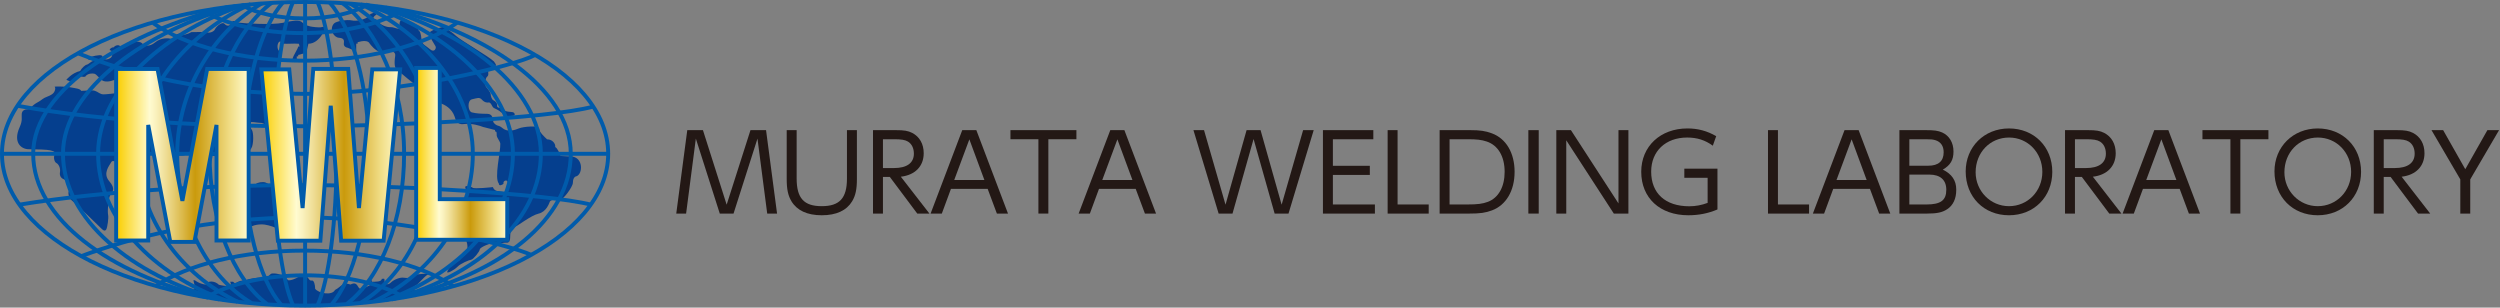 <?xml version="1.0" encoding="utf-8"?>
<!-- Generator: Adobe Illustrator 16.0.3, SVG Export Plug-In . SVG Version: 6.00 Build 0)  -->
<!DOCTYPE svg PUBLIC "-//W3C//DTD SVG 1.1//EN" "http://www.w3.org/Graphics/SVG/1.1/DTD/svg11.dtd">
<svg version="1.1" id="レイヤー_1" xmlns="http://www.w3.org/2000/svg" xmlns:xlink="http://www.w3.org/1999/xlink" x="0px"
	 y="0px" width="440.056px" height="54.14px" viewBox="0 0 440.056 54.14" enable-background="new 0 0 440.056 54.14"
	 xml:space="preserve">
<rect x="0" y="0" width="440.056" height="54.14" fill="#808080" stroke="none"/>
<g>
	<path fill="#231815" d="M135.046,37.593l-1.714-13.197l-4.212,13.197h-2.423l-4.212-13.197l-1.715,13.197h-1.733l1.938-14.686
		h2.758l4.175,13.122l4.193-13.122h2.74l1.938,14.686H135.046z"/>
	<path fill="#231815" d="M149.996,35.433c-0.987,1.621-2.776,2.458-5.35,2.458c-2.554,0-4.344-0.837-5.331-2.458
		c-0.596-1.007-0.837-2.088-0.837-3.896v-8.63h1.75v8.519c0,3.467,1.287,4.864,4.418,4.864c3.151,0,4.438-1.416,4.438-4.864v-8.519
		h1.75v8.63C150.833,33.345,150.591,34.426,149.996,35.433z"/>
	<path fill="#231815" d="M161.459,37.593l-4.829-6.449h-1.212v6.449h-1.75V22.908h4.024c1.473,0,2.126,0.112,2.872,0.484
		c1.304,0.67,2.03,1.956,2.03,3.578c0,2.293-1.508,3.839-4.025,4.137l5.031,6.486H161.459z M159.819,24.918
		c-0.485-0.298-1.175-0.41-2.424-0.41h-1.977v5.072h1.958c2.256,0,3.487-0.896,3.487-2.536
		C160.863,26.093,160.491,25.329,159.819,24.918z"/>
	<path fill="#231815" d="M175.474,37.593l-1.621-4.343h-6.467l-1.603,4.343h-1.976l5.572-14.686h2.479l5.572,14.686H175.474z
		 M170.629,24.527l-2.665,7.16h5.312L170.629,24.527z"/>
	<path fill="#231815" d="M184.533,24.508v13.085h-1.75V24.508h-4.92v-1.601h11.61v1.601H184.533z"/>
	<path fill="#231815" d="M201.532,37.593l-1.621-4.343h-6.467l-1.603,4.343h-1.976l5.572-14.686h2.479l5.572,14.686H201.532z
		 M196.687,24.527l-2.665,7.16h5.312L196.687,24.527z"/>
	<path fill="#231815" d="M226.806,37.593h-2.441l-3.708-13.122l-3.709,13.122h-2.441l-4.436-14.686h1.864l3.783,13.122l3.709-13.122
		h2.46l3.709,13.122l3.783-13.122h1.863L226.806,37.593z"/>
	<path fill="#231815" d="M232.867,37.593V22.908h8.869v1.601h-7.119v4.681h6.504v1.601h-6.504v5.203h7.398v1.601H232.867z"/>
	<path fill="#231815" d="M244.255,37.593V22.908h1.75v13.085h5.479v1.601H244.255z"/>
	<path fill="#231815" d="M262.613,37.035c-1.137,0.428-2.105,0.559-3.951,0.559h-5.256V22.908h5.385c1.697,0,2.666,0.13,3.805,0.559
		c2.516,0.93,4.006,3.447,4.006,6.784C266.601,33.569,265.111,36.104,262.613,37.035z M261.662,24.9
		c-0.912-0.298-1.695-0.392-3.373-0.392h-3.133v11.484h3.057c1.865,0,2.742-0.112,3.693-0.467c1.863-0.708,2.945-2.646,2.945-5.275
		C264.851,27.51,263.675,25.552,261.662,24.9z"/>
	<path fill="#231815" d="M269.025,37.593V22.908h1.824v14.686H269.025z"/>
	<path fill="#231815" d="M284.068,37.593l-8.371-12.898v12.898h-1.75V22.908h2.57l8.371,12.898V22.908h1.748v14.686H284.068z"/>
	<path fill="#231815" d="M297.189,37.891c-4.998,0-8.295-3.036-8.295-7.659c0-4.474,3.373-7.623,8.127-7.623
		c1.846,0,3.449,0.428,5.068,1.359l-0.596,1.678c-1.359-0.988-2.777-1.436-4.51-1.436c-3.805,0-6.34,2.406-6.34,6.003
		c0,3.821,2.498,6.096,6.713,6.096c1.117,0,2.18-0.205,3.225-0.597v-4.419h-4.102v-1.601h5.832v7.175
		C300.712,37.556,299.015,37.891,297.189,37.891z"/>
	<path fill="#231815" d="M311.207,37.593V22.908h1.75v13.085h5.479v1.601H311.207z"/>
	<path fill="#231815" d="M330.775,37.593l-1.621-4.343h-6.467l-1.604,4.343h-1.975l5.572-14.686h2.479l5.572,14.686H330.775z
		 M325.929,24.527l-2.664,7.16h5.311L325.929,24.527z"/>
	<path fill="#231815" d="M342.744,36.83c-0.84,0.559-1.809,0.764-3.506,0.764h-4.9V22.908h4.658c1.51,0,2.125,0.093,2.871,0.41
		c1.248,0.558,1.992,1.788,1.992,3.354c0,1.492-0.539,2.406-1.881,3.188c1.584,0.764,2.365,1.919,2.365,3.485v0.112
		C344.343,34.967,343.785,36.16,342.744,36.83z M340.673,24.676c-0.447-0.131-0.783-0.168-1.697-0.168h-2.889v4.662h3.336
		c1.771,0,2.705-0.802,2.705-2.368C342.128,25.702,341.625,24.975,340.673,24.676z M339.628,30.734h-3.541v5.259h3.002
		c2.516,0,3.504-0.728,3.504-2.592C342.593,31.685,341.531,30.734,339.628,30.734z"/>
	<path fill="#231815" d="M353.626,37.891c-4.436,0-7.621-3.241-7.621-7.715c0-4.326,3.26-7.567,7.621-7.567
		c4.4,0,7.623,3.223,7.623,7.641C361.25,34.65,358.027,37.891,353.626,37.891z M353.646,24.21c-3.355,0-5.891,2.629-5.891,6.115
		c0,3.3,2.609,5.966,5.871,5.966c3.301,0,5.873-2.647,5.873-6.04C359.5,26.857,356.927,24.21,353.646,24.21z"/>
	<path fill="#231815" d="M371.279,37.593l-4.828-6.449h-1.213v6.449h-1.75V22.908h4.025c1.473,0,2.125,0.112,2.871,0.484
		c1.303,0.67,2.029,1.956,2.029,3.578c0,2.293-1.508,3.839-4.023,4.137l5.029,6.486H371.279z M369.638,24.918
		c-0.484-0.298-1.174-0.41-2.424-0.41h-1.977v5.072h1.957c2.258,0,3.488-0.896,3.488-2.536
		C370.683,26.093,370.31,25.329,369.638,24.918z"/>
	<path fill="#231815" d="M385.294,37.593l-1.621-4.343h-6.467l-1.604,4.343h-1.975l5.572-14.686h2.479l5.572,14.686H385.294z
		 M380.449,24.527l-2.664,7.16h5.311L380.449,24.527z"/>
	<path fill="#231815" d="M394.353,24.508v13.085h-1.75V24.508h-4.922v-1.601h11.611v1.601H394.353z"/>
	<path fill="#231815" d="M407.978,37.891c-4.436,0-7.621-3.241-7.621-7.715c0-4.326,3.26-7.567,7.621-7.567
		c4.4,0,7.623,3.223,7.623,7.641C415.601,34.65,412.378,37.891,407.978,37.891z M407.998,24.21c-3.355,0-5.891,2.629-5.891,6.115
		c0,3.3,2.609,5.966,5.871,5.966c3.301,0,5.873-2.647,5.873-6.04C413.851,26.857,411.279,24.21,407.998,24.21z"/>
	<path fill="#231815" d="M425.63,37.593l-4.828-6.449h-1.213v6.449h-1.75V22.908h4.025c1.473,0,2.125,0.112,2.871,0.484
		c1.303,0.67,2.029,1.956,2.029,3.578c0,2.293-1.508,3.839-4.023,4.137l5.029,6.486H425.63z M423.99,24.918
		c-0.484-0.298-1.174-0.41-2.424-0.41h-1.977v5.072h1.957c2.258,0,3.488-0.896,3.488-2.536
		C425.035,26.093,424.662,25.329,423.99,24.918z"/>
	<path fill="#231815" d="M434.818,31.574v6.02h-1.75v-6.02l-5.07-8.666h2.051l3.895,6.877l3.895-6.877h2.051L434.818,31.574z"/>
</g>
<g>
	<g>
		<path fill="#053F8E" d="M19.525,28.64c-0.241,0.474-1.491,1.867-0.308,3.235c1.213,1.398,0.562,1.932,0.186,2.496
			c-0.377,0.551-0.494,2.868-0.377,3.427c0.125,0.56-0.117,2.177-0.305,2.554c-0.185,0.372-0.497,0.252-0.748,0
			c-0.252-0.255-4.987-4.854-5.302-5.047c-0.312-0.188-0.809-1.056-0.557-1.683c0.245-0.624-0.252-1.805-0.749-2
			c-0.498-0.182-0.936-0.559-0.809-1.3c0.12-0.754-0.25-1.44-0.628-1.623c-0.369-0.194-0.557-1.001-0.308-1.495
			c0.256-0.5-0.31-0.622-0.809-0.747c-0.5-0.122-2.433-0.187-3.745-0.187c-1.3,0-2.829-1.16-1.616-3.864
			c0.563-1.243,0.316-1.685,0.376-2.372c0.065-0.684,0.687-0.803,1.057-0.803c0.372,0,0.749-0.684,1.686-1.191
			c0.936-0.492,0.802-0.682,1.805-1.053c0.997-0.377,1.185-0.749,1.307-1.124c0.126-0.375-0.061-0.622-0.061-0.622
			s1.745-0.067,2.738,0.127c0.996,0.177,1.754,0.239,1.933,0.624c0.81,0,1.865-0.195,2.434,0c0.558,0.182,0.87,0.617,1.498,0.617
			c0.619,0,1.988-0.188,1.988-0.188v-2.372c-0.996,0.377-1.746,0.377-2.179,0.125c-0.437-0.242-1.001-1.061-1.369-1.183
			c-0.381-0.125-1.186-0.057-1.562,0.377c-0.063,0.255-0.555,0.156-0.989,0.068c-0.315-0.068-0.758,0.054-0.937,0.242
			c-0.191,0.192-0.624,0.749-0.624,0.749l-0.876-0.377c0,0,0.995-1.24,2.437-1.552c0.246-0.494,0.86-1.058,1.175-1.121
			c0.312-0.06,0.819-0.619,1.062-0.619c0.249,0-0.193-0.372-0.44-0.252c-0.245,0.122-0.622-0.12-0.174-0.377
			c0.421-0.247,1.801-0.507,2.107-0.377c0.317,0.13,0.06,0.195,0.381,0.507c0.312,0.304,0.801,0.247,1.241-0.065
			c0.433-0.312,0.433-1.249,0-1.313c-0.439-0.057,0.186-0.616,0.563-0.554c0.246-0.377,0.93-0.504,1.118-0.187
			c0.19,0.314,0.813,0.187,1.185-0.252c0.371-0.437,2.115-0.798,2.623-0.307c0.493,0.489,1.304,0.746,2.365-0.13
			c1.06-0.876,2.308-0.744,2.866-0.616c0.561,0.12,0.931-0.127,0.747-0.442c-0.186-0.315,0.745-0.622,0.997-0.367
			c0.242,0.239,1.305-0.068,1.748-0.372c0,0,2.495-0.07,2.865,0.052c0.372,0.13,1.125-0.122,1.304-0.559
			c0.191-0.437,1.25-1.436,1.687-0.939c0.437,0.502,0.936,0.315,1.115,0l0.311-0.497h0.69l0.186,0.255
			c1.187,0.174,6.23,0.434,7.913,0.055c1.681-0.369,2.989-0.619,3.486-0.055c0.494,0.557,0.612,0.426,1.372,0.681
			c0.187,0.063,1.616,0.252,1.997,0.13c0.372-0.13,0.936-0.068,0.993,0.426c0.066,0.502-0.498,0.632-0.869,0.822
			C56.166,6.956,55.292,7.7,54.288,7.7c-0.16,0.442-0.223,1.683-0.749,1.683c-0.446,0.099-0.607,0.213-1.052,0.289
			c0,0.33,0.079,0.255-0.251,0.255c0,0.164,0,0.335,0,0.497c0.01,0.515-0.757,0.231-0.755,0c0.112-0.676,1.006-1.87,1.006-2.239
			c0.088,0,0.167,0,0.243,0c0-0.088-0.115-0.396-0.115-0.484c-1.002-0.078-1.872,0.057-2.875-0.016
			c-0.182-0.289-0.433-0.541-0.684-0.231c-0.247,0.304-0.371,1.243,0.188,1.625c0.562,0.372,0.251,0.746,0.13,1.053
			c-0.13,0.314-0.689,2.124-0.689,2.124l-2.367-0.125l0.555,9.899c0,0-0.505-0.346-0.875-0.4c-0.586,0-1.215-0.151-1.792-0.151
			c-0.131,0.367-0.192,0.991,0.118,1.368c0.317,0.369,0.377,2.605-0.118,3.305c-0.511,0.681-1.44,1.482-1.44,2.229
			c0,0.759,0.498,4.735,0.498,4.735s0.942-0.43,1.304-0.369c0.375,0.069,0.319-0.123,0.502-0.372c0.19-0.244,1.19-0.435,1.684-0.244
			c0.5,0.185,1.057,0.74,1.684,0.616l0.806,7.676c-0.876-0.447-1.806-0.752-2.61-0.882c-0.813-0.124-2.247,0-2.868,0.689
			l-3.493-12.154c-1.308-0.747-6.922-1.053-7.604-0.812c-0.684,0.257-1.469,0.042-2.307,0.065c-1.986,0.065-4.35-0.497-5.727,0.369
			c-1.372,0.871-4.298,0.807-4.545,0.682C19.845,28.269,19.651,28.38,19.525,28.64z"/>
		<path fill="none" stroke="#005BAB" stroke-width="0.692" d="M70.679,14.406"/>
		<path fill="#053F8E" d="M58.783,4.143c0.371-0.418,2.311-0.739,3.111-0.554c0.809,0.185,1.939-0.117,2.364-0.323
			c0.646-0.257,0.567-0.671,1.251-0.92c0.689-0.255,0.94,0.12,0.616,0.314c-0.308,0.188-0.616,0.606-0.249,0.682
			c0.372,0.062,0.876,0.247,0.94,0.626c0.063,0.361,1.31,0.869,1.928,0.812c0.624-0.068,1.812,0.738,1.624-0.13
			c-0.182-0.876,0.247-1.435,0.812-1.246c0.562,0.185,2.297,1.061,2.297,1.061s0,0.741,0.316,0.994
			c0.316,0.25,0.375,1.308,0.443,1.807c0.066,0.491,0.744,0.806,1.494,1.43c0.743,0.624,1.121-0.239,0.93-0.554
			c-0.187-0.317-0.866-1.376-1.119-2.063c-0.258-0.689,1.807-1.178,2.991-1.49c-0.193,0.494,0.747,0.801,1.679,1.677
			c0.936,0.876,5.742,3.617,6.729,4.545c0,0,0.561,0.749,0.312,0.749c-0.25,0-1.122,0.445-1.3,0.57
			c-0.199,0.125,0.24,1.053-0.199,1.362c-0.429,0.312-0.373,1.625-0.191,1.81c0.191,0.187,0.815,1.004,0.815,1.308
			c0,0.312,0.191,0.938,0.502,1.061c0.311,0.123,0.689,0.5,0.622,0.876c-0.061,0.377,0.373,0.429,0.373,0.429
			s0.809,0.187,0.932,0.434c0.133,0.257,0.934,0.257,1.381,0.325c0.432,0.057,0.553,0.551,0.239,0.614c0,0-1.119,0.25-1.552-0.063
			c-0.437-0.312-0.871-0.747-1.373-0.999c-0.499-0.25-0.681-0.25-0.867-0.629c-0.19-0.367-0.373-0.671-0.63-0.619
			c-0.25,0.06-0.743,0-1.176-0.492c-0.439-0.502-0.877-0.255-1.75-0.067c-0.866,0.189-0.746,2.125,0,2.312
			c0.749,0.182,1.619,0.242,2.676,0.242c1.066,0,1,1.063,1.066,1.368c0.06,0.315,0.562,0.692,0.928,0.749
			c0.375,0.065,0.689,0.442,1.058,0.637c0.833,0.406,1.813,0.117,2.555-0.195c0.749-0.312,3.552-0.564,3.552,0.065
			c0,0.621,0.934,1.427,1.375,1.864c1.053,0,1.556,0.928,1.434,1.363c0.372,0.138,0.803,1.136,0.938,1.57l2.176,0.12
			c1.813,0.377,1.744,2.931,0.688,3.436c-0.437,0.052-0.688,0.493-0.688,1.18c0,0.679-1.805,3.173-2.361,2.988
			c-0.561-0.188-1.571,0-1.692,0.317c-0.121,0.302-0.617,1.802-1.989,2.111c-1.278,0.283-3.677,2.177-4.236,2.366
			c-0.561,0.188-0.744,0.749-0.744,1.433c0,0.679-0.074,1.368-0.632,1.316c-0.551-0.065-2.123,0.304-2.123,0.304
			s0-0.252-0.306-0.252c-0.31,0-2.238,0.694-2.3,1.131c-0.065,0.432-1.121,1.737-1.503,1.805c-0.369,0.065-1.803,0.621-2.427,1.251
			c-0.618,0.619-1.932,1.303-1.802,0.866c0.12-0.438,1.054-1.618,1.304-1.618c0.247,0,0.815-0.247,1.06-0.694
			c0.254-0.429,0.683-0.554,0.931-0.801c0.264-0.247,0.379-1.495,0.122-2.122c-0.239-0.624-0.428-6.727-0.428-6.727
			s0.057-1.004,0.306-1.243c0.264-0.252,0-1.188-0.117-1.625c-0.131-0.442,0.99-0.183,1.306,0.052
			c0.304,0.255,3.549-0.117,3.549-0.117c0.306,0.819,0.938,0.689,1.929,0.874c0.995,0.185,0.757-0.991,0.688-1.703
			c-0.008-0.452-0.619-0.416-0.749,0c0,0.088,0,0.172,0,0.252c-0.159,0.148-0.813,0.515-0.813-0.041
			c-0.854-0.991,0.32-5.62,0.255-7.04c-0.099-0.504-0.54-0.895-0.633-1.407c-0.044-0.338,0.094-0.733-0.296-0.733
			c0-0.088,0-0.164,0-0.25l-2.123-0.538c-0.496-0.195-1.934-0.692-3.431-0.502c-1.235,0.161-1.429-0.934-1.555-1.311
			c-0.486-1.454-1.746-2.117-2.548-2.364c-0.816-0.252-3.12-2.562-3.748-2.868c-1.004-0.502-3.113-2.491-3.794-2.925
			c-0.706-0.447-0.431-2.06-0.372-2.554c0.056-0.504-0.252-0.746-0.871-0.811c-0.628-0.065-0.938,0.239-1.754,0.122
			c-0.813-0.122-1.74-1.246-1.929-1.552c-0.184-0.317-0.75-0.44-1.371-0.317c-0.079-0.005-0.599,0.179-0.689,0.164
			c0,0.088,0,0.177,0,0.255c-0.082,0-0.161,0-0.247,0c0,0.411,0,0.837,0,1.238c-0.083,0-0.16,0-0.247,0
			c-0.436-0.169-0.873-0.356-1.318-0.533c-0.233-0.005-0.677-0.247-0.616-0.751c0.067-0.494,0.067-0.928-0.866-0.988
			C58.721,6.577,57.908,5.149,58.783,4.143z"/>
		<path fill="none" stroke="#005BAB" stroke-width="0.692" d="M98.844,27.371"/>
		<path fill="#053F8E" d="M55.473,50.829c0.608,0.814,2.962,1.251,3.491,0.216c0.69-0.346,1.061-0.857,1.749-1.206
			c0.328,0.091,0.666,0.172,0.999,0.241c1.297-0.687,1.2,0.749,1.741,0.749c0,0.086,0,0.169,0,0.25c0.16,0,0.331,0,0.497,0
			c0-0.081,0-0.164,0-0.25c0.488-0.247,1.13-0.749,1.741-0.749c-0.164-0.163-0.216-0.241-0.492-0.241c0-0.164,0-0.33,0-0.502
			c0.081,0,0.169,0,0.242,0c0,0.083,0,0.172,0,0.25c0.517,0,1.755,0.077,1.755-0.502c0.334,0,0.492-0.162,0.492,0.252
			c-0.088,0.652,0.537,0.967,1.101,0.408c0.55-0.557,1.662-0.957,2.221-0.868c0.557,0.075,1.681,0.146,1.907-0.284
			c0-0.088,0-0.174,0-0.252c0.912-0.088,1.833-0.164,2.749-0.242c0,0.078,0,0.167,0,0.242c-0.087,0-0.167,0-0.25,0
			c-0.284-0.213-1.871,1.805-2.19,1.88c-0.317,0.083-0.948,0.954-0.308,0.858c0.54-0.034,1.997,0.221,1.997,0
			c0.09,0,0.168,0,0.243,0c0,0.172-0.099,0.096-0.099,0.26c-2.998,0.466-5.882,1.188-8.881,1.648
			c-5.967,0.65-12.824,0.986-18.434,0.63c-3.48-0.231-6.668-0.58-9.967-1.048c-1.222-0.224-2.45-0.45-3.677-0.685
			c-0.296-0.116-1.1-0.806-0.303-0.806c0.571,0.125,0.579-0.627,0.245-1.742c0.091,0,0.171,0,0.255,0
			c0.516,0.372,1.277,0.743,1.99,0.743c0.255-0.785,1.608-0.629,2.248,0.047c1.186,0.325,3.076,0.253,2.24,0.253
			c0-0.086-0.252-0.705-0.252-0.793c0.162,0,0.33,0,0.499,0c0.16,0.166,0.209,0.252,0.5,0.252c0.463-0.377,1.054-0.502,1.746-0.502
			c0.75-0.369,2.155-0.452,2.49-0.452c0.339,0,0.339,0.41,0.748,0.324c0.417-0.08,0.999-1.073,1.415-1.073s1.65-0.092,2.825,1.201
			c0.082,0,0.172,0,0.25,0c0.83-0.128,1.495-0.538,1.914-0.868c0.406-0.333,1.158,0.158,1.411,0.571
			c0.243,0.422,0.42,0.341,0.662,0.341C55.23,49.38,55.473,50.043,55.473,50.829z"/>
		<path fill="none" stroke="#005BAB" stroke-width="0.692" d="M107.053,27.07c0,14.765-23.893,26.724-53.348,26.724
			c-29.47,0-53.359-11.959-53.359-26.724c0-14.762,23.889-26.724,53.359-26.724C83.16,0.346,107.053,12.308,107.053,27.07z"/>
		<rect x="31.22" y="34.969" fill="none" stroke="#005BAB" stroke-width="0.692" width="0" height="0.089"/>
		<rect x="33.962" y="44.692" fill="none" stroke="#005BAB" stroke-width="0.692" width="0" height="0"/>
		<path fill="none" stroke="#005BAB" stroke-width="0.692" d="M51.592,53.775c-1.987-4.399-3.378-14.707-3.378-26.716
			c0-12.016,1.391-22.329,3.378-26.731"/>
		<path fill="none" stroke="#005BAB" stroke-width="0.692" d="M55.896,0.362c1.979,4.418,3.365,14.702,3.365,26.697
			c0,12.009-1.393,22.316-3.37,26.716"/>
		<path fill="none" stroke="#005BAB" stroke-width="0.692" d="M49.503,53.664c-3.904-4.476-6.635-14.708-6.635-26.604
			c0-12.016,3.062-22.329,7.021-26.731"/>
		<path fill="none" stroke="#005BAB" stroke-width="0.692" d="M58.015,0.432c3.928,4.465,6.94,14.7,6.94,26.627
			s-2.739,22.163-6.659,26.614"/>
		<path fill="none" stroke="#005BAB" stroke-width="0.692" d="M44.248,53.328c-7.708-4.62-13.052-14.652-13.052-26.269
			c0-11.787,6.994-21.934,14.928-26.469"/>
		<path fill="none" stroke="#005BAB" stroke-width="0.692" d="M61.627,0.637c7.924,4.545,14.869,14.664,14.869,26.422
			c0,11.598-5.32,21.622-13.017,26.251"/>
		<path fill="none" stroke="#005BAB" stroke-width="0.692" d="M41.825,53.115c-9.858-4.715-17.49-14.619-17.49-26.056
			c0-11.678,9.591-21.739,19.825-26.344"/>
		<path fill="none" stroke="#005BAB" stroke-width="0.692" d="M63.469,0.749c10.233,4.618,19.76,14.658,19.76,26.31
			c0,11.397-7.585,21.271-17.383,26.001"/>
		<path fill="none" stroke="#005BAB" stroke-width="0.692" d="M39.567,52.821c-12.523-4.53-22.3-14.364-22.3-25.762
			c0-11.782,12.601-21.884,25.704-26.196"/>
		<path fill="none" stroke="#005BAB" stroke-width="0.692" d="M64.405,0.798c13.201,4.286,25.881,14.427,25.881,26.261
			c0,11.434-9.841,21.297-22.421,25.809"/>
		<path fill="none" stroke="#005BAB" stroke-width="0.692" d="M38.596,52.704c-15.326-4.223-27.51-14.117-27.51-25.645
			c0-11.532,15.118-21.78,30.447-26.016"/>
		<path fill="none" stroke="#005BAB" stroke-width="0.692" d="M66.198,1.149c15.439,4.192,29.003,14.323,29.003,25.91
			c0,11.527-10.917,21.422-26.237,25.645"/>
		<path fill="none" stroke="#005BAB" stroke-width="0.692" d="M36.649,52.386c-17.239-4.226-30.81-13.8-30.81-25.327
			c0-11.532,16.959-21.58,34.198-25.811"/>
		<path fill="none" stroke="#005BAB" stroke-width="0.692" d="M67.847,1.334c17.365,4.202,32.62,14.138,32.62,25.725
			c0,11.527-12.201,20.984-29.435,25.221"/>
		<path fill="none" stroke="#005BAB" stroke-width="0.692" d="M46.982,53.51c-5.952-4.543-10.095-14.677-10.095-26.451
			c0-11.917,4.917-22.142,11-26.606"/>
		<path fill="none" stroke="#005BAB" stroke-width="0.692" d="M60.303,0.57c5.99,4.542,10.828,14.684,10.828,26.489
			c0,11.74-4.125,21.863-10.06,26.414"/>
		<line fill="none" stroke="#005BAB" stroke-width="0.692" x1="53.705" y1="0.346" x2="53.705" y2="53.767"/>
		<path fill="none" stroke="#005BAB" stroke-width="0.692" d="M36.343,52.337c3.93-2.349,10.253-3.875,17.392-3.875
			c7.188,0,13.552,1.542,17.47,3.916"/>
		<path fill="none" stroke="#005BAB" stroke-width="0.692" d="M27.405,50.34c5.585-3.755,15.225-6.229,26.173-6.229
			c10.807,0,20.426,2.361,26.234,6.268"/>
		<path fill="none" stroke="#005BAB" stroke-width="0.692" d="M14.224,45.116c8.805-3.271,22.196-6.847,39.34-6.847
			c17.264,0,36.597,5.011,39.877,6.568"/>
		<path fill="none" stroke="#005BAB" stroke-width="0.692" d="M3.325,36.036c15.887-2.593,34.703-3.458,50.068-3.458
			c15.365,0,42.864,1.458,50.674,3.458"/>
		<path fill="none" stroke="#005BAB" stroke-width="0.692" d="M35.712,1.877c3.923,2.387,10.305,3.947,17.509,3.947
			c7.18,0,13.539-1.547,17.464-3.932"/>
		<path fill="none" stroke="#005BAB" stroke-width="0.692" d="M26.986,4.083c5.599,4.002,15.527,6.6,26.592,6.6
			c10.807,0,21.144-2.598,26.855-6.659"/>
		<path fill="none" stroke="#005BAB" stroke-width="0.692" d="M13.834,9.416c8.784,3.549,22.462,7.104,39.73,7.104
			c17.264,0,37.349-5.05,40.533-6.797"/>
		<path fill="none" stroke="#005BAB" stroke-width="0.692" d="M3.089,18.619c15.934,2.931,34.938,3.599,50.304,3.599
			c15.365,0,43.223-1.342,50.984-3.443"/>
		<line fill="none" stroke="#005BAB" stroke-width="0.692" x1="0.346" y1="27.07" x2="107.053" y2="27.07"/>
		<path fill="none" stroke="#005BAB" stroke-width="0.692" d="M64.604,0.848c-2.333,1.435-6.405,2.39-11.04,2.39
			c-4.534,0-8.526-0.913-10.877-2.296"/>
		<linearGradient id="SVGID_1_" gradientUnits="userSpaceOnUse" x1="20.445" y1="27.363" x2="43.768" y2="27.363">
			<stop  offset="0.006" style="stop-color:#FACE00"/>
			<stop  offset="0.253" style="stop-color:#FFFBD0"/>
			<stop  offset="0.296" style="stop-color:#FAF2BF"/>
			<stop  offset="0.381" style="stop-color:#EEDC92"/>
			<stop  offset="0.5" style="stop-color:#DBB94A"/>
			<stop  offset="0.596" style="stop-color:#CA9A0C"/>
			<stop  offset="0.796" style="stop-color:#E7CC67"/>
			<stop  offset="0.871" style="stop-color:#F2E08B"/>
			<stop  offset="1" style="stop-color:#FFFBD0"/>
		</linearGradient>
		<polygon fill="url(#SVGID_1_)" stroke="#005BAB" stroke-width="0.692" points="20.445,12.141 20.445,42.338 26.089,42.338 
			26.089,21.991 29.979,42.585 34.221,42.585 38.107,21.991 38.107,42.338 43.768,42.338 43.768,12.141 36.467,12.141 
			32.104,35.349 27.728,12.141 		"/>
		<linearGradient id="SVGID_2_" gradientUnits="userSpaceOnUse" x1="46" y1="27.249" x2="70.432" y2="27.249">
			<stop  offset="0.006" style="stop-color:#FACE00"/>
			<stop  offset="0.253" style="stop-color:#FFFBD0"/>
			<stop  offset="0.296" style="stop-color:#FAF2BF"/>
			<stop  offset="0.381" style="stop-color:#EEDC92"/>
			<stop  offset="0.5" style="stop-color:#DBB94A"/>
			<stop  offset="0.596" style="stop-color:#CA9A0C"/>
			<stop  offset="0.796" style="stop-color:#E7CC67"/>
			<stop  offset="0.871" style="stop-color:#F2E08B"/>
			<stop  offset="1" style="stop-color:#FFFBD0"/>
		</linearGradient>
		<polygon fill="url(#SVGID_2_)" stroke="#005BAB" stroke-width="0.692" points="67.526,42.368 70.432,12.211 65.526,12.211 
			63.181,36.616 61.29,12.131 55.143,12.131 53.263,36.616 50.915,12.211 46,12.211 48.915,42.368 56.391,42.368 58.218,18.613 
			60.048,42.368 		"/>
		<linearGradient id="SVGID_3_" gradientUnits="userSpaceOnUse" x1="73.253" y1="27.081" x2="89.285" y2="27.081">
			<stop  offset="0.006" style="stop-color:#FACE00"/>
			<stop  offset="0.253" style="stop-color:#FFFBD0"/>
			<stop  offset="0.296" style="stop-color:#FAF2BF"/>
			<stop  offset="0.381" style="stop-color:#EEDC92"/>
			<stop  offset="0.5" style="stop-color:#DBB94A"/>
			<stop  offset="0.596" style="stop-color:#CA9A0C"/>
			<stop  offset="0.796" style="stop-color:#E7CC67"/>
			<stop  offset="0.871" style="stop-color:#F2E08B"/>
			<stop  offset="1" style="stop-color:#FFFBD0"/>
		</linearGradient>
		<polygon fill="url(#SVGID_3_)" stroke="#005BAB" stroke-width="0.692" points="89.285,42.204 89.285,35.058 77.407,35.058 
			77.407,11.959 73.253,11.959 73.253,42.204 		"/>
	</g>
</g>
<g>
</g>
<g>
</g>
<g>
</g>
<g>
</g>
<g>
</g>
<g>
</g>
<g>
</g>
<g>
</g>
<g>
</g>
<g>
</g>
<g>
</g>
<g>
</g>
<g>
</g>
<g>
</g>
<g>
</g>
</svg>
